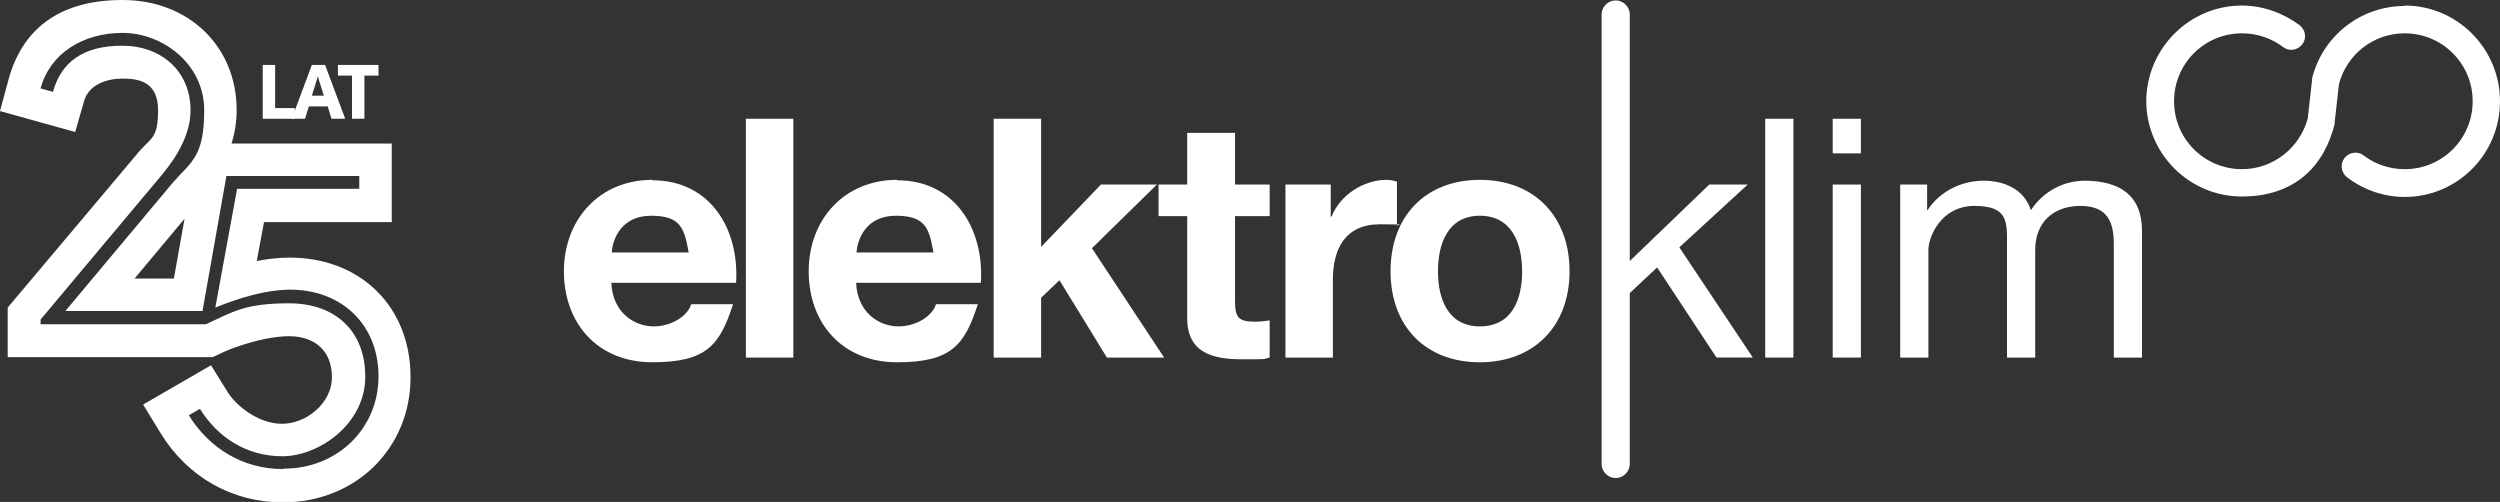 <?xml version="1.0" encoding="UTF-8"?>
<svg id="Warstwa_2" data-name="Warstwa 2" xmlns="http://www.w3.org/2000/svg" version="1.1" viewBox="0 0 585.2 117.5">
  <rect x="0" y="0" width="585.2" height="117.5" fill="#333333" stroke="none"/>
  <defs>
    <style>
      .cls-1 {
        fill: #fff;
        stroke-width: 0px;
      }
    </style>
  </defs>
  <g id="przod">
    <path class="cls-1" d="M562.9,1.4c-10.5,0-19.3,7.2-21.7,17v.4c0,0-1,8.9-1,8.9-1.8,6.8-8,11.9-15.4,11.9-8.8,0-15.9-7.1-15.9-15.9,0-8.8,7.1-15.9,15.9-15.9,3.6,0,7,1.2,9.6,3.2,1.4,1.1,3.4.8,4.5-.6,1.1-1.4.8-3.4-.6-4.5h0c-3.8-2.8-8.5-4.6-13.5-4.6-12.3,0-22.3,10-22.4,22.3,0,12.3,10,22.4,22.4,22.4s19.3-7.2,21.7-17v-.4c0,0,1-8.9,1-8.9,1.8-6.9,8-11.9,15.4-11.9,8.8,0,15.9,7.1,15.9,15.9,0,8.8-7.1,15.9-15.9,15.9-3.6,0-7-1.2-9.6-3.2-1.4-1.1-3.4-.8-4.5.6-1.1,1.4-.8,3.4.6,4.5,3.8,2.9,8.5,4.6,13.5,4.6,12.3,0,22.3-10,22.3-22.4,0-12.3-10-22.4-22.3-22.4"/>
    <rect class="cls-1" x="429" y="43.2" width="6.6" height="40.5"/>
    <path class="cls-1" d="M200.5,59.1c.2-3.1,2.2-8.6,9.2-8.6s7.8,3,8.8,8.6h-18.1,0ZM210,42.1c-12.3,0-20.7,9.2-20.7,21.4s7.9,21.3,20.7,21.3,15.8-4.1,18.9-13.6h-9.8c-.7,2.5-4.3,5.2-8.8,5.2s-9.6-3.2-9.9-10.2h29.2c.8-12.4-5.9-24-19.6-24"/>
    <path class="cls-1" d="M143.2,59.1c.2-3.1,2.2-8.6,9.2-8.6s7.8,3,8.8,8.6h-18.1,0ZM152.7,42.1c-12.3,0-20.7,9.2-20.7,21.4s7.9,21.3,20.7,21.3,15.8-4.1,18.9-13.6h-9.8c-.7,2.5-4.3,5.2-8.8,5.2s-9.6-3.2-9.9-10.2h29.2c.8-12.4-5.9-24-19.6-24"/>
    <rect class="cls-1" x="429" y="27.8" width="6.6" height="8.1"/>
    <polygon class="cls-1" points="270.8 43.2 257.7 43.2 243.7 57.8 243.7 27.8 232.6 27.8 232.6 83.7 243.7 83.7 243.7 69.7 248 65.6 259.1 83.7 272.5 83.7 255.6 58.1 270.8 43.2"/>
    <rect class="cls-1" x="174.6" y="27.8" width="11.1" height="55.9"/>
    <path class="cls-1" d="M289,31.1h-11.1v12.1h-6.7v7.4h6.7v23.9c0,8.1,6,9.6,12.8,9.6s4.6,0,6.5-.4v-8.7c-1.2.2-2.3.3-3.4.3-3.8,0-4.7-.9-4.7-4.7v-20h8.1v-7.4h-8.1v-12.1h0Z"/>
    <path class="cls-1" d="M409,43.2h-8.9l-18.6,17.9V3.4c0-1.8-1.5-3.3-3.3-3.3s-3.3,1.5-3.3,3.3v105.2c0,1.8,1.5,3.3,3.3,3.3s3.3-1.5,3.3-3.3v-40l6.4-6,13.9,21.1h8.5l-17.2-25.8s16-14.7,16-14.7Z"/>
    <rect class="cls-1" x="413.2" y="27.8" width="6.6" height="55.9"/>
    <path class="cls-1" d="M346.4,76.4c-7.5,0-9.8-6.5-9.8-12.9s2.3-13,9.8-13,9.9,6.5,9.9,13-2.3,12.9-9.9,12.9M346.4,42.1c-12.7,0-20.9,8.5-20.9,21.4s8.2,21.3,20.9,21.3,21-8.5,21-21.3-8.2-21.4-21-21.4"/>
    <path class="cls-1" d="M488.1,42.3c-5.2,0-9.9,2.6-12.7,6.9-1.6-4.9-6.2-6.9-11.1-6.9s-10.1,2.3-13.1,6.9h-.1v-6h-6.3v40.5h6.6v-25.2c0-3,2.9-10.3,10.8-10.3s7.6,3.8,7.6,9v26.5h6.6v-25.2c0-6.3,4.1-10.3,10.6-10.3s7.8,4,7.8,9v26.5h6.6v-29.7c0-8.4-5.4-11.7-13.5-11.7"/>
    <path class="cls-1" d="M327,42.5c-.7-.2-1.6-.4-2.4-.4-5.4,0-10.9,3.5-12.9,8.6h-.2v-7.5h-10.6v40.5h11.1v-18.2c0-7.1,2.8-13,11-13s3,.2,4,.4v-10.3h0Z"/>
    <path class="cls-1" d="M64.4,25.3h4.6v2.5h-7.5v-12.6h2.9v10.1h0Z"/>
    <path class="cls-1" d="M77.6,27.8l-.9-2.9h-4.4l-.9,2.9h-3.1l4.7-12.6h3.1l4.7,12.6h-3.1ZM73,22.4h2.8l-1.4-4.5s-1.4,4.5-1.4,4.5Z"/>
    <path class="cls-1" d="M88.6,15.2v2.5h-3.3v10.1h-2.9v-10.1h-3.3v-2.5s9.5,0,9.5,0Z"/>
    <path class="cls-1" d="M67.8,60.3c-2.6,0-5.2.3-7.7.8l1.7-9.1h29.9v-18.4h-37.5c.8-2.6,1.2-5.2,1.2-7.8,0-15-11.3-25.8-26.7-25.8S5.1,7.3,2,18.6l-2,7.4,17.6,4.9,2.1-7.3c1.1-3.8,5.3-5.2,8.9-5.2s8.4.5,8.4,7.4-1.7,6.3-4.8,10.1L1.8,72v11.6h48l1.5-.7c1.4-.7,2.9-1.3,4.4-1.8,4.3-1.5,8.7-2.4,11.9-2.4,6.3,0,10.1,3.6,10.1,9.6s-5.9,10.9-11.7,10.9-11-4.6-12.7-7.4l-3.9-6.3-15.9,9.2,4.1,6.7c6.3,10.3,16.8,16.2,28.6,16.2,17,0,29.9-12.6,29.9-29.3s-11.9-28-28.3-28h0ZM66.3,109.8c-9.6,0-17.4-5-22.1-12.6l2.6-1.5c4.1,6.6,10.8,11.1,19.3,11.1s19.4-7.5,19.4-18.6-7.4-17.2-17.8-17.2-13.2,2-19.5,4.9H9.5v-1.1l28.5-34c3.8-4.6,6.6-9.7,6.6-15,0-9.1-6.8-15.1-16-15.1s-14.3,3.9-16.2,10.8l-2.9-.8c2.2-8.2,9.9-13,19.2-13s19.1,7.2,19.1,18.1-3,12-7.3,16.9l-25.2,30.1h32.1l5.6-31.6h31.1v3h-28.6l-5.1,27.8c6.1-2.5,12.3-4.2,17.5-4.2,12,0,20.7,8.1,20.7,20.3s-9.6,21.6-22.2,21.6h0ZM43.2,51.2l-2.5,14h-9.2l11.7-14h0Z"/>
  </g>
</svg>